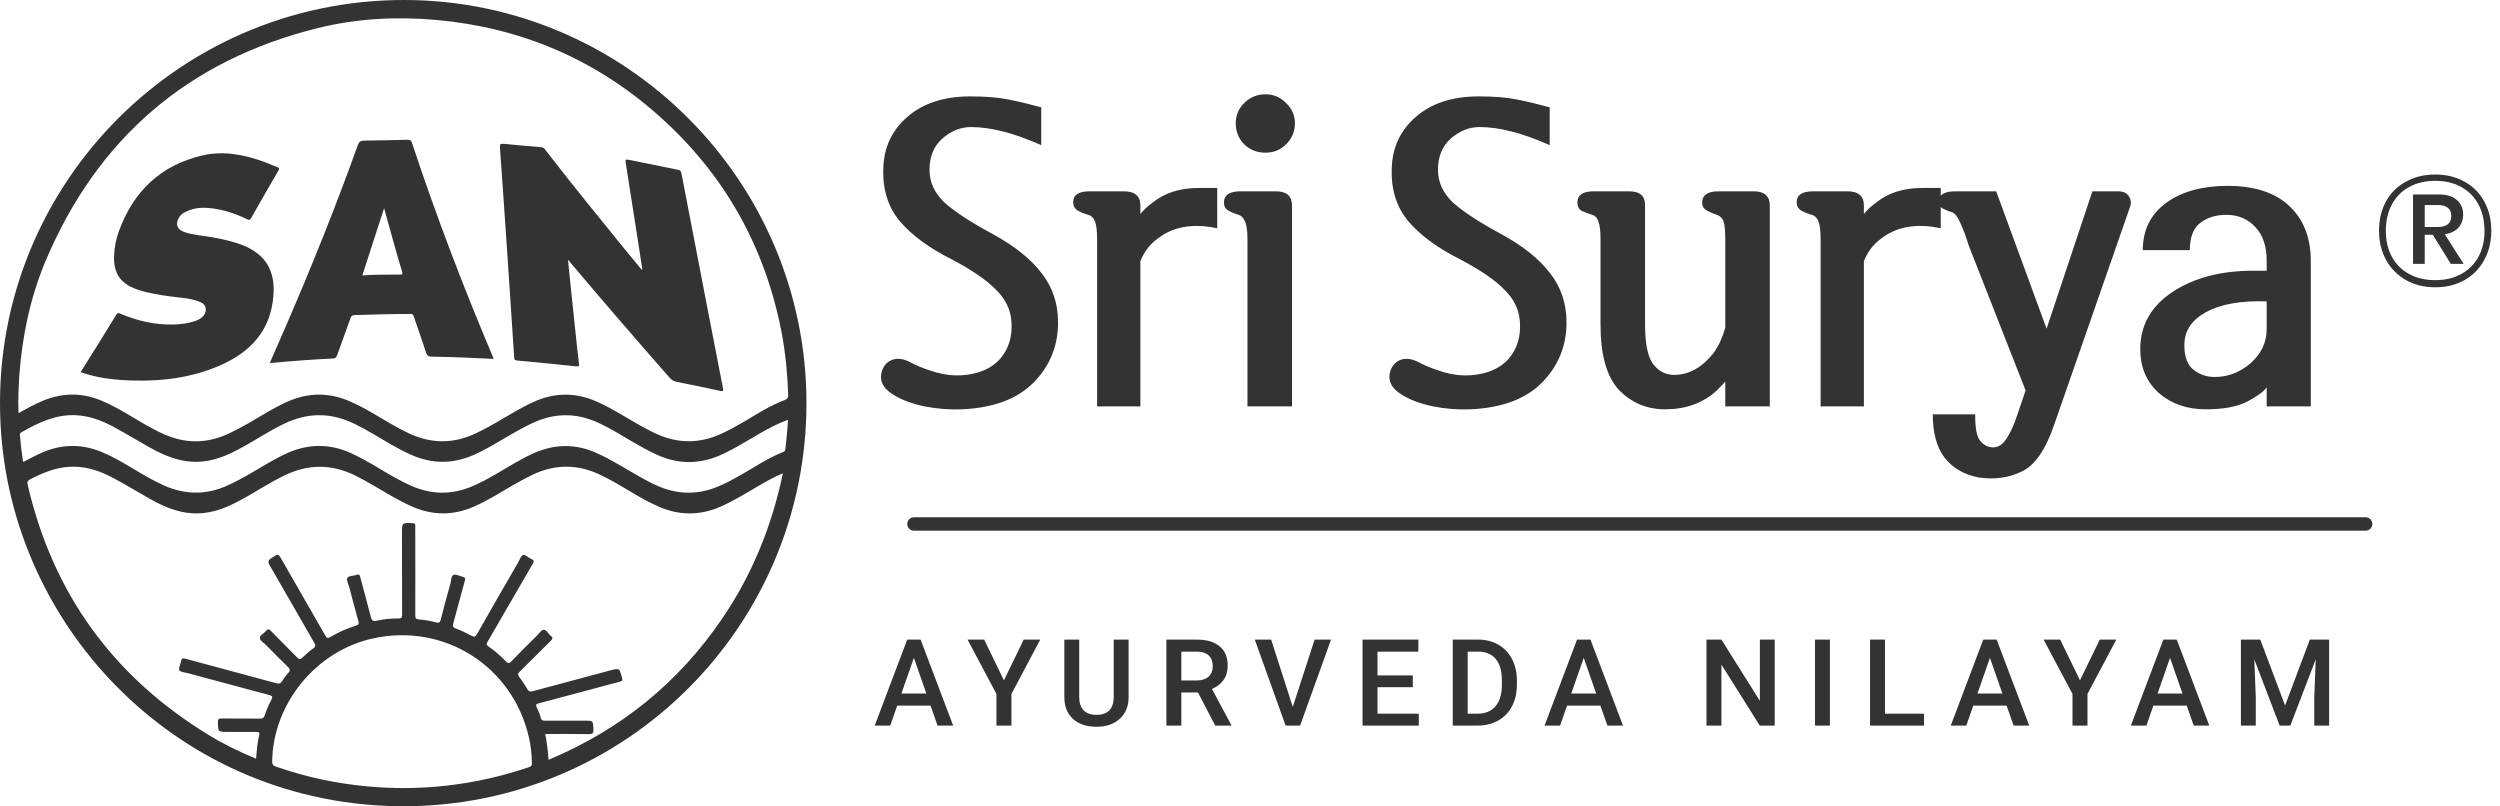 <svg width="186" height="60" viewBox="0 0 186 60" fill="none" xmlns="http://www.w3.org/2000/svg">
<path d="M181.188 12.984C182.004 12.984 182.725 13.161 183.353 13.514C183.988 13.859 184.478 14.349 184.823 14.984C185.176 15.62 185.353 16.349 185.353 17.173C185.353 17.98 185.176 18.706 184.823 19.349C184.478 19.984 183.988 20.482 183.353 20.843C182.725 21.196 182.004 21.373 181.188 21.373C180.372 21.373 179.647 21.196 179.011 20.843C178.376 20.482 177.882 19.984 177.529 19.349C177.176 18.706 177 17.98 177 17.173C177 16.349 177.172 15.62 177.517 14.984C177.87 14.349 178.364 13.859 179 13.514C179.635 13.161 180.364 12.984 181.188 12.984ZM181.188 20.843C181.925 20.843 182.568 20.69 183.117 20.384C183.674 20.078 184.102 19.651 184.4 19.102C184.698 18.545 184.847 17.902 184.847 17.173C184.847 16.427 184.698 15.777 184.4 15.22C184.102 14.655 183.674 14.22 183.117 13.914C182.568 13.608 181.925 13.455 181.188 13.455C180.443 13.455 179.792 13.608 179.235 13.914C178.678 14.22 178.251 14.655 177.953 15.22C177.655 15.777 177.506 16.427 177.506 17.173C177.506 17.902 177.655 18.545 177.953 19.102C178.251 19.651 178.678 20.078 179.235 20.384C179.792 20.69 180.443 20.843 181.188 20.843ZM183.258 15.961C183.258 16.353 183.141 16.678 182.906 16.937C182.678 17.196 182.341 17.361 181.894 17.431L183.294 19.631H182.341L181 17.467H180.4V19.631H179.529V14.467H181.435C182.047 14.467 182.502 14.608 182.8 14.89C183.106 15.165 183.258 15.522 183.258 15.961ZM180.4 16.89H181.353C182.035 16.89 182.376 16.616 182.376 16.067C182.376 15.8 182.294 15.6 182.129 15.467C181.972 15.325 181.713 15.255 181.353 15.255H180.4V16.89Z" fill="#333333"/>
<path d="M30.123 8.87207e-05C12.945 -0.041 -0.818 14.32 0.038 31.509C0.801 46.923 13.533 59.974 30.009 59.984C46.579 59.995 60.002 46.562 60.002 29.982C59.991 13.485 46.579 0.041 30.123 8.87207e-05ZM1.441 27.887C1.658 24.988 2.246 22.172 3.36 19.489C7.219 10.307 13.987 4.478 23.664 2.084C26.553 1.372 29.514 1.218 32.486 1.486C38.748 2.053 44.258 4.395 48.962 8.563C53.863 12.907 56.917 18.313 58.155 24.751C58.444 26.278 58.588 27.815 58.64 29.363C58.65 29.569 58.598 29.683 58.382 29.765C57.319 30.157 56.36 30.776 55.39 31.354C54.802 31.695 54.214 32.025 53.595 32.303C52.016 33.005 50.448 33.005 48.869 32.293C47.91 31.86 47.023 31.302 46.115 30.776C45.568 30.456 45 30.147 44.423 29.889C42.854 29.188 41.296 29.188 39.728 29.889C38.789 30.312 37.912 30.859 37.025 31.375C36.499 31.684 35.973 31.973 35.416 32.231C33.734 33.036 32.062 33.026 30.381 32.221C29.463 31.787 28.617 31.251 27.74 30.745C27.193 30.425 26.646 30.126 26.068 29.879C24.51 29.188 22.963 29.188 21.395 29.879C20.404 30.322 19.486 30.9 18.557 31.447C18.021 31.756 17.484 32.045 16.917 32.303C15.338 33.015 13.77 33.005 12.192 32.303C11.181 31.849 10.252 31.261 9.303 30.704C8.746 30.374 8.168 30.075 7.569 29.817C6.104 29.198 4.65 29.208 3.185 29.817C2.576 30.075 1.988 30.395 1.379 30.735C1.338 29.755 1.379 28.816 1.441 27.887ZM39.388 57.065C37.397 57.745 35.354 58.21 33.259 58.447C32.186 58.571 31.103 58.633 30.02 58.633C26.77 58.623 23.602 58.107 20.528 57.034C20.322 56.961 20.249 56.879 20.249 56.652C20.311 52.35 23.51 48.429 27.74 47.501C33.053 46.324 38.16 49.574 39.357 54.888C39.501 55.517 39.563 56.146 39.574 56.786C39.574 56.92 39.542 57.013 39.388 57.065ZM53.729 46.025C50.479 50.802 46.166 54.289 40.812 56.528C40.76 55.868 40.698 55.249 40.564 54.609C41.647 54.609 42.72 54.599 43.793 54.619C44.062 54.619 44.165 54.578 44.154 54.279C44.123 53.619 44.144 53.619 43.504 53.619C42.514 53.619 41.523 53.619 40.533 53.619C40.358 53.619 40.275 53.577 40.234 53.402C40.162 53.134 40.058 52.876 39.935 52.628C39.842 52.443 39.883 52.37 40.079 52.329C41.255 52.02 42.421 51.71 43.597 51.39C44.433 51.163 45.269 50.936 46.104 50.719C46.29 50.678 46.331 50.627 46.28 50.431C46.084 49.698 46.094 49.698 45.382 49.884C43.473 50.389 41.565 50.905 39.656 51.421C39.47 51.473 39.346 51.473 39.233 51.266C39.058 50.957 38.851 50.647 38.635 50.369C38.501 50.193 38.531 50.111 38.676 49.966C39.45 49.203 40.203 48.439 40.977 47.676C41.111 47.542 41.162 47.449 40.987 47.315C40.791 47.17 40.657 46.84 40.45 46.851C40.275 46.861 40.1 47.139 39.935 47.304C39.295 47.934 38.655 48.563 38.036 49.213C37.871 49.389 37.789 49.368 37.634 49.203C37.242 48.79 36.819 48.419 36.344 48.099C36.169 47.975 36.189 47.893 36.282 47.738C37.397 45.819 38.501 43.889 39.625 41.971C39.728 41.785 39.759 41.682 39.532 41.589C39.316 41.506 39.089 41.248 38.923 41.29C38.758 41.341 38.655 41.651 38.542 41.857C37.52 43.621 36.499 45.386 35.498 47.16C35.364 47.397 35.271 47.408 35.044 47.284C34.683 47.088 34.312 46.902 33.93 46.768C33.672 46.675 33.672 46.572 33.734 46.345C34.023 45.293 34.291 44.24 34.59 43.188C34.642 43.013 34.601 42.951 34.446 42.92C34.209 42.868 33.93 42.693 33.744 42.775C33.548 42.858 33.569 43.209 33.507 43.436C33.259 44.323 33.012 45.2 32.795 46.087C32.733 46.345 32.63 46.355 32.424 46.304C32.021 46.19 31.598 46.118 31.175 46.087C30.938 46.066 30.897 45.994 30.897 45.767C30.907 43.807 30.897 41.847 30.897 39.886C30.897 39.639 30.886 39.391 30.897 39.144C30.907 38.968 30.835 38.917 30.67 38.917C29.906 38.896 29.906 38.896 29.906 39.66C29.906 41.682 29.906 43.704 29.917 45.726C29.917 45.953 29.865 46.015 29.628 46.015C29.091 46.015 28.555 46.056 28.029 46.18C27.74 46.252 27.647 46.149 27.585 45.881C27.337 44.89 27.059 43.91 26.801 42.93C26.759 42.765 26.718 42.703 26.543 42.765C26.305 42.858 25.944 42.816 25.841 43.002C25.759 43.157 25.924 43.467 25.986 43.694C26.213 44.539 26.429 45.386 26.667 46.221C26.718 46.417 26.687 46.479 26.502 46.541C25.831 46.747 25.191 47.026 24.593 47.387C24.397 47.501 24.314 47.49 24.201 47.284C23.097 45.344 21.972 43.415 20.868 41.475C20.745 41.259 20.662 41.217 20.445 41.362C19.868 41.723 19.857 41.713 20.198 42.29C21.26 44.137 22.323 45.984 23.386 47.831C23.499 48.016 23.489 48.109 23.303 48.243C23.014 48.45 22.756 48.677 22.498 48.924C22.354 49.069 22.271 49.079 22.117 48.924C21.467 48.254 20.806 47.614 20.157 46.943C20.002 46.778 19.909 46.789 19.775 46.954C19.63 47.139 19.311 47.274 19.331 47.47C19.341 47.655 19.62 47.82 19.785 47.985C20.322 48.532 20.858 49.069 21.405 49.605C21.58 49.77 21.622 49.884 21.446 50.069C21.271 50.245 21.126 50.451 21.003 50.658C20.889 50.843 20.786 50.895 20.559 50.833C18.31 50.214 16.05 49.626 13.791 49.007C13.574 48.945 13.502 48.996 13.471 49.203C13.43 49.43 13.254 49.729 13.347 49.873C13.44 50.018 13.77 50.028 13.997 50.09C15.999 50.627 17.99 51.163 19.991 51.7C20.239 51.761 20.332 51.813 20.177 52.092C19.981 52.443 19.826 52.834 19.692 53.227C19.63 53.402 19.548 53.464 19.362 53.464C18.413 53.454 17.464 53.464 16.515 53.454C16.298 53.454 16.205 53.484 16.215 53.732C16.226 54.454 16.215 54.454 16.938 54.454C17.649 54.454 18.361 54.465 19.073 54.454C19.3 54.454 19.331 54.516 19.279 54.723C19.145 55.269 19.104 55.837 19.052 56.446C17.794 55.93 16.597 55.342 15.473 54.65C8.415 50.328 3.928 44.147 2.06 36.069C2.008 35.873 2.05 35.76 2.246 35.656C3.174 35.182 4.134 34.779 5.197 34.728C6.373 34.666 7.435 35.027 8.446 35.574C9.354 36.059 10.231 36.595 11.129 37.101C11.851 37.514 12.604 37.864 13.43 38.06C14.595 38.339 15.72 38.184 16.814 37.73C17.753 37.338 18.609 36.812 19.476 36.296C20.022 35.976 20.579 35.656 21.157 35.378C22.922 34.511 24.675 34.511 26.45 35.388C27.378 35.852 28.266 36.41 29.163 36.925C29.638 37.194 30.123 37.452 30.618 37.668C32.186 38.37 33.744 38.37 35.312 37.668C36.22 37.266 37.056 36.75 37.912 36.245C38.48 35.914 39.058 35.594 39.656 35.306C41.317 34.522 42.978 34.532 44.639 35.316C45.496 35.718 46.3 36.214 47.115 36.698C47.714 37.059 48.333 37.39 48.972 37.679C50.53 38.37 52.088 38.37 53.646 37.679C54.595 37.255 55.483 36.709 56.38 36.183C56.968 35.842 57.556 35.502 58.248 35.213C57.422 39.154 55.957 42.755 53.729 46.025ZM58.433 33.417C58.423 33.521 58.371 33.583 58.279 33.624C57.123 34.078 56.102 34.779 55.029 35.388C54.564 35.656 54.09 35.904 53.605 36.121C52.026 36.833 50.458 36.833 48.88 36.131C47.941 35.708 47.064 35.161 46.176 34.645C45.568 34.294 44.959 33.954 44.319 33.675C42.782 33.005 41.266 33.036 39.739 33.706C38.758 34.14 37.85 34.718 36.932 35.254C36.344 35.594 35.746 35.925 35.127 36.183C33.641 36.812 32.166 36.812 30.69 36.183C29.772 35.791 28.916 35.275 28.059 34.759C27.41 34.377 26.759 34.006 26.079 33.696C24.521 33.005 22.973 33.005 21.405 33.696C20.414 34.14 19.506 34.718 18.568 35.264C18.031 35.574 17.495 35.863 16.927 36.121C15.349 36.833 13.78 36.822 12.202 36.121C11.304 35.718 10.479 35.213 9.633 34.707C8.973 34.315 8.302 33.933 7.58 33.634C6.115 33.026 4.66 33.026 3.195 33.645C2.7 33.851 2.215 34.119 1.72 34.377C1.616 33.696 1.534 33.046 1.482 32.396C1.472 32.293 1.482 32.221 1.585 32.169C2.834 31.457 4.113 30.828 5.62 30.89C6.62 30.931 7.539 31.272 8.405 31.736C9.313 32.221 10.19 32.757 11.088 33.263C11.81 33.675 12.563 34.026 13.388 34.222C14.554 34.501 15.679 34.346 16.772 33.892C17.711 33.5 18.568 32.974 19.434 32.458C19.981 32.138 20.538 31.818 21.116 31.54C22.88 30.673 24.634 30.673 26.409 31.55C27.337 32.004 28.204 32.551 29.091 33.067C29.576 33.345 30.061 33.603 30.577 33.83C32.155 34.542 33.724 34.532 35.302 33.82C36.21 33.417 37.046 32.891 37.892 32.396C38.459 32.066 39.037 31.746 39.635 31.468C41.286 30.694 42.937 30.704 44.588 31.488C45.444 31.891 46.249 32.386 47.064 32.871C47.662 33.221 48.261 33.552 48.89 33.84C50.479 34.563 52.057 34.552 53.646 33.84C54.606 33.407 55.493 32.85 56.401 32.324C57.113 31.911 57.825 31.509 58.629 31.241C58.588 31.973 58.506 32.695 58.433 33.417Z" fill="#333333"/>
<path d="M37.697 18.188C37.883 20.994 38.078 23.801 38.254 26.597C38.264 26.772 38.316 26.803 38.481 26.824C39.946 26.958 41.411 27.102 42.876 27.257C43.113 27.288 43.103 27.195 43.072 27.03C43.01 26.545 42.959 26.07 42.907 25.586C42.752 24.11 42.597 22.635 42.443 21.16C42.381 20.571 42.319 19.994 42.257 19.323C44.785 22.325 47.292 25.224 49.819 28.103C49.974 28.278 50.129 28.371 50.356 28.413C51.408 28.619 52.45 28.835 53.492 29.062C53.833 29.135 53.833 29.135 53.771 28.784C53.41 26.927 53.049 25.07 52.688 23.213C52.027 19.767 51.357 16.321 50.697 12.885C50.666 12.741 50.614 12.668 50.469 12.637C49.231 12.39 47.993 12.142 46.755 11.884C46.58 11.843 46.518 11.905 46.549 12.08C46.848 13.989 47.147 15.898 47.447 17.817C47.56 18.56 47.673 19.292 47.787 20.035C47.766 20.045 47.756 20.056 47.735 20.056C47.302 19.54 46.879 19.014 46.446 18.498C44.486 16.094 42.535 13.68 40.637 11.234C40.544 11.121 40.493 10.976 40.297 10.956C39.379 10.884 38.471 10.791 37.563 10.708C37.191 10.677 37.181 10.688 37.202 11.08C37.377 13.453 37.532 15.815 37.697 18.188Z" fill="#333333"/>
<path d="M14.875 23.72C14.751 23.802 14.597 23.864 14.452 23.905C13.936 24.07 13.41 24.132 12.874 24.143C11.522 24.174 10.243 23.874 8.994 23.359C8.86 23.307 8.767 23.224 8.644 23.431C7.777 24.844 6.9 26.247 6.002 27.681C6.085 27.712 6.137 27.743 6.198 27.754C7.406 28.156 8.654 28.28 9.913 28.311C12.141 28.373 14.318 28.084 16.371 27.186C18.641 26.196 20.137 24.597 20.343 21.997C20.488 20.16 19.776 18.922 18.053 18.241C17.32 17.952 16.557 17.798 15.793 17.653C15.092 17.519 14.359 17.498 13.678 17.251C13.163 17.055 13.039 16.663 13.317 16.188C13.421 16.013 13.565 15.889 13.74 15.796C14.267 15.518 14.834 15.425 15.412 15.466C16.454 15.538 17.434 15.848 18.363 16.302C18.497 16.374 18.59 16.395 18.682 16.229C19.353 15.043 20.034 13.856 20.725 12.67C20.787 12.556 20.787 12.495 20.653 12.443C20.312 12.319 19.993 12.164 19.652 12.041C18.156 11.504 16.619 11.195 15.051 11.566C11.935 12.299 9.913 14.248 8.84 17.22C8.633 17.777 8.52 18.365 8.489 18.974C8.427 20.346 8.953 21.109 10.253 21.553C11.027 21.811 11.832 21.935 12.636 22.048C13.348 22.151 14.081 22.162 14.762 22.42C15.03 22.513 15.278 22.647 15.309 22.977C15.329 23.317 15.143 23.544 14.875 23.72Z" fill="#333333"/>
<path d="M20.24 27C21.757 26.856 23.273 26.742 24.8 26.67C24.986 26.66 25.038 26.557 25.089 26.412C25.419 25.504 25.75 24.596 26.07 23.688C26.131 23.523 26.193 23.441 26.389 23.441C27.782 23.4 29.165 23.358 30.558 23.358C30.733 23.358 30.753 23.462 30.795 23.575C31.094 24.462 31.414 25.339 31.692 26.227C31.775 26.474 31.899 26.536 32.136 26.536C32.9 26.546 33.663 26.567 34.426 26.598C35.19 26.629 35.943 26.66 36.727 26.701C36.706 26.629 36.686 26.577 36.665 26.536C34.447 21.295 32.425 15.992 30.64 10.596C30.578 10.421 30.485 10.4 30.331 10.4C29.247 10.421 28.164 10.451 27.091 10.462C26.833 10.462 26.72 10.534 26.627 10.782C24.986 15.352 23.181 19.861 21.241 24.328C20.859 25.215 20.467 26.092 20.075 27C20.137 27 20.189 27 20.24 27ZM28.577 15.486C28.855 16.487 29.113 17.416 29.371 18.344C29.546 18.963 29.722 19.593 29.918 20.212C29.959 20.356 29.98 20.428 29.784 20.428C28.845 20.439 27.916 20.418 26.957 20.49C27.493 18.819 28.03 17.178 28.577 15.486Z" fill="#333333"/>
<path d="M176 38.984H68" stroke="#333333" stroke-linecap="round"/>
<path d="M69.232 52.495H66.753L66.235 53.984H65.079L67.496 47.586H68.494L70.915 53.984H69.755L69.232 52.495ZM67.065 51.598H68.92L67.993 48.944L67.065 51.598ZM74.693 50.618L76.165 47.586H77.395L75.251 51.629V53.984H74.135V51.629L71.986 47.586H73.221L74.693 50.618ZM83.968 47.586V51.862C83.968 52.541 83.75 53.081 83.313 53.479C82.88 53.874 82.301 54.072 81.577 54.072C80.845 54.072 80.263 53.877 79.833 53.488C79.402 53.095 79.187 52.552 79.187 51.857V47.586H80.294V51.866C80.294 52.294 80.403 52.621 80.619 52.846C80.836 53.072 81.156 53.185 81.577 53.185C82.433 53.185 82.861 52.733 82.861 51.831V47.586H83.968ZM89.13 51.519H87.891V53.984H86.779V47.586H89.029C89.767 47.586 90.337 47.752 90.738 48.083C91.14 48.414 91.341 48.893 91.341 49.52C91.341 49.947 91.237 50.306 91.028 50.596C90.823 50.883 90.536 51.105 90.167 51.26L91.604 53.927V53.984H90.413L89.13 51.519ZM87.891 50.627H89.033C89.408 50.627 89.701 50.533 89.912 50.346C90.123 50.155 90.229 49.896 90.229 49.568C90.229 49.225 90.13 48.96 89.934 48.773C89.741 48.585 89.451 48.488 89.064 48.482H87.891V50.627ZM96.182 52.591L97.808 47.586H99.029L96.727 53.984H95.65L93.356 47.586H94.573L96.182 52.591ZM105.114 51.128H102.486V53.097H105.558V53.984H101.374V47.586H105.527V48.482H102.486V50.249H105.114V51.128ZM108.083 53.984V47.586H109.973C110.538 47.586 111.039 47.712 111.476 47.964C111.915 48.216 112.255 48.573 112.495 49.036C112.736 49.499 112.856 50.029 112.856 50.627V50.948C112.856 51.554 112.734 52.087 112.491 52.547C112.251 53.007 111.907 53.362 111.458 53.611C111.013 53.86 110.502 53.984 109.925 53.984H108.083ZM109.195 48.482V53.097H109.92C110.503 53.097 110.95 52.915 111.261 52.552C111.574 52.185 111.734 51.661 111.74 50.978V50.623C111.74 49.928 111.589 49.398 111.287 49.032C110.985 48.666 110.547 48.482 109.973 48.482H109.195ZM119.068 52.495H116.59L116.071 53.984H114.915L117.332 47.586H118.33L120.751 53.984H119.591L119.068 52.495ZM116.902 51.598H118.756L117.829 48.944L116.902 51.598ZM132.038 53.984H130.926L128.074 49.445V53.984H126.962V47.586H128.074L130.934 52.143V47.586H132.038V53.984ZM136.145 53.984H135.037V47.586H136.145V53.984ZM140.243 53.097H143.148V53.984H139.132V47.586H140.243V53.097ZM149.29 52.495H146.812L146.293 53.984H145.137L147.554 47.586H148.552L150.973 53.984H149.813L149.29 52.495ZM147.124 51.598H148.978L148.051 48.944L147.124 51.598ZM154.751 50.618L156.223 47.586H157.454L155.309 51.629V53.984H154.193V51.629L152.044 47.586H153.279L154.751 50.618ZM162.69 52.495H160.212L159.693 53.984H158.537L160.954 47.586H161.952L164.373 53.984H163.213L162.69 52.495ZM160.524 51.598H162.378L161.451 48.944L160.524 51.598ZM168.164 47.586L170.01 52.49L171.851 47.586H173.288V53.984H172.181V51.875L172.291 49.054L170.401 53.984H169.606L167.72 49.058L167.83 51.875V53.984H166.723V47.586H168.164Z" fill="#333333"/>
<path d="M75.25 23.922C75.188 23.026 74.802 22.234 74.094 21.547C73.406 20.838 72.312 20.088 70.812 19.297C69.146 18.463 67.865 17.526 66.969 16.484C66.073 15.422 65.656 14.099 65.719 12.516C65.76 10.974 66.354 9.703 67.5 8.703C68.667 7.682 70.229 7.172 72.188 7.172C73.312 7.172 74.24 7.245 74.969 7.391C75.719 7.536 76.552 7.734 77.469 7.984V10.797C76.385 10.318 75.417 9.974 74.562 9.766C73.729 9.557 72.958 9.453 72.25 9.453C71.479 9.453 70.771 9.734 70.125 10.297C69.479 10.859 69.156 11.641 69.156 12.641C69.156 13.557 69.531 14.37 70.281 15.078C71.052 15.766 72.25 16.547 73.875 17.422C75.479 18.297 76.688 19.266 77.5 20.328C78.312 21.37 78.719 22.588 78.719 23.984C78.719 25.734 78.115 27.224 76.906 28.453C75.698 29.682 73.917 30.349 71.562 30.453C70.688 30.495 69.76 30.422 68.781 30.234C67.802 30.026 67.01 29.724 66.406 29.328C66.031 29.099 65.771 28.818 65.625 28.484C65.5 28.151 65.521 27.797 65.688 27.422C65.854 27.068 66.125 26.838 66.5 26.734C66.896 26.63 67.365 26.734 67.906 27.047C68.365 27.276 68.938 27.495 69.625 27.703C70.312 27.891 70.948 27.963 71.531 27.922C72.802 27.838 73.76 27.432 74.406 26.703C75.052 25.953 75.333 25.026 75.25 23.922ZM81.625 17.828C81.625 17.182 81.573 16.734 81.469 16.484C81.365 16.213 81.198 16.047 80.969 15.984C80.677 15.901 80.417 15.797 80.188 15.672C79.958 15.526 79.844 15.318 79.844 15.047C79.844 14.505 80.25 14.234 81.062 14.234H83.625C84.438 14.234 84.844 14.588 84.844 15.297V15.922C85.094 15.609 85.396 15.328 85.75 15.078C86.646 14.349 87.792 13.984 89.188 13.984H90.562V16.984C88.708 16.588 87.198 16.87 86.031 17.828C85.531 18.203 85.135 18.734 84.844 19.422V30.234H81.625V17.828ZM96.125 30.234H92.812V17.828C92.812 17.182 92.75 16.734 92.625 16.484C92.521 16.213 92.365 16.047 92.156 15.984C91.823 15.88 91.552 15.766 91.344 15.641C91.156 15.516 91.062 15.328 91.062 15.078C91.062 14.516 91.469 14.234 92.281 14.234H94.938C95.729 14.234 96.125 14.588 96.125 15.297V30.234ZM96.344 9.172C96.344 9.776 96.125 10.297 95.688 10.734C95.271 11.151 94.76 11.359 94.156 11.359C93.531 11.359 93 11.151 92.562 10.734C92.146 10.297 91.938 9.776 91.938 9.172C91.938 8.589 92.146 8.089 92.562 7.672C93 7.234 93.531 7.016 94.156 7.016C94.76 7.016 95.271 7.234 95.688 7.672C96.125 8.089 96.344 8.589 96.344 9.172ZM113.079 23.922C113.016 23.026 112.631 22.234 111.923 21.547C111.235 20.838 110.141 20.088 108.641 19.297C106.975 18.463 105.693 17.526 104.798 16.484C103.902 15.422 103.485 14.099 103.548 12.516C103.589 10.974 104.183 9.703 105.329 8.703C106.495 7.682 108.058 7.172 110.016 7.172C111.141 7.172 112.068 7.245 112.798 7.391C113.548 7.536 114.381 7.734 115.298 7.984V10.797C114.214 10.318 113.245 9.974 112.391 9.766C111.558 9.557 110.787 9.453 110.079 9.453C109.308 9.453 108.6 9.734 107.954 10.297C107.308 10.859 106.985 11.641 106.985 12.641C106.985 13.557 107.36 14.37 108.11 15.078C108.881 15.766 110.079 16.547 111.704 17.422C113.308 18.297 114.516 19.266 115.329 20.328C116.141 21.37 116.548 22.588 116.548 23.984C116.548 25.734 115.943 27.224 114.735 28.453C113.527 29.682 111.745 30.349 109.391 30.453C108.516 30.495 107.589 30.422 106.61 30.234C105.631 30.026 104.839 29.724 104.235 29.328C103.86 29.099 103.6 28.818 103.454 28.484C103.329 28.151 103.35 27.797 103.516 27.422C103.683 27.068 103.954 26.838 104.329 26.734C104.725 26.63 105.193 26.734 105.735 27.047C106.193 27.276 106.766 27.495 107.454 27.703C108.141 27.891 108.777 27.963 109.36 27.922C110.631 27.838 111.589 27.432 112.235 26.703C112.881 25.953 113.162 25.026 113.079 23.922ZM131.673 30.234H128.36V28.391C128.152 28.62 127.933 28.849 127.704 29.078C126.683 29.995 125.412 30.453 123.891 30.453C122.537 30.453 121.391 29.974 120.454 29.016C119.537 28.037 119.079 26.412 119.079 24.141V17.797C119.079 17.172 119.027 16.734 118.923 16.484C118.839 16.234 118.714 16.078 118.548 16.016C118.235 15.912 117.954 15.807 117.704 15.703C117.475 15.578 117.36 15.359 117.36 15.047C117.36 14.505 117.766 14.234 118.579 14.234H121.204C121.995 14.234 122.391 14.568 122.391 15.234V24.109C122.391 25.547 122.589 26.537 122.985 27.078C123.402 27.62 123.923 27.891 124.548 27.891C125.652 27.891 126.631 27.349 127.485 26.266C127.86 25.745 128.152 25.12 128.36 24.391V17.828C128.36 17.182 128.318 16.734 128.235 16.484C128.152 16.234 127.985 16.068 127.735 15.984C127.423 15.88 127.162 15.766 126.954 15.641C126.745 15.516 126.641 15.328 126.641 15.078C126.641 14.516 127.048 14.234 127.86 14.234H130.485C131.277 14.234 131.673 14.588 131.673 15.297V30.234ZM135.454 17.828C135.454 17.182 135.402 16.734 135.298 16.484C135.193 16.213 135.027 16.047 134.798 15.984C134.506 15.901 134.245 15.797 134.016 15.672C133.787 15.526 133.673 15.318 133.673 15.047C133.673 14.505 134.079 14.234 134.891 14.234H137.454C138.266 14.234 138.673 14.588 138.673 15.297V15.922C138.923 15.609 139.225 15.328 139.579 15.078C140.475 14.349 141.62 13.984 143.016 13.984H144.391V16.984C142.537 16.588 141.027 16.87 139.86 17.828C139.36 18.203 138.964 18.734 138.673 19.422V30.234H135.454V17.828ZM147.173 35.516C146.11 35.307 145.277 34.818 144.673 34.047C144.089 33.276 143.798 32.203 143.798 30.828H146.954C146.954 31.391 146.985 31.818 147.048 32.109C147.11 32.422 147.204 32.651 147.329 32.797C147.475 32.984 147.652 33.12 147.86 33.203C148.089 33.286 148.287 33.307 148.454 33.266C148.766 33.224 149.048 33.005 149.298 32.609C149.568 32.214 149.829 31.641 150.079 30.891L150.704 29.047L146.485 18.297C146.277 17.63 146.068 17.068 145.86 16.609C145.652 16.13 145.443 15.859 145.235 15.797C144.964 15.713 144.735 15.62 144.548 15.516C144.36 15.412 144.266 15.224 144.266 14.953C144.266 14.474 144.673 14.234 145.485 14.234H148.516L152.266 24.453L155.673 14.234H157.579C157.975 14.234 158.245 14.359 158.391 14.609C158.558 14.859 158.579 15.141 158.454 15.453L152.86 31.516C152.214 33.432 151.402 34.62 150.423 35.078C149.443 35.557 148.36 35.703 147.173 35.516ZM168.641 28.828C168.412 29.141 167.923 29.495 167.173 29.891C166.423 30.266 165.402 30.453 164.11 30.453C162.714 30.453 161.548 30.047 160.61 29.234C159.693 28.401 159.235 27.318 159.235 25.984C159.235 24.213 160.027 22.797 161.61 21.734C163.214 20.672 165.225 20.141 167.641 20.141H168.641V19.391C168.641 18.328 168.36 17.495 167.798 16.891C167.235 16.287 166.516 15.984 165.641 15.984C164.87 15.984 164.225 16.182 163.704 16.578C163.183 16.974 162.923 17.651 162.923 18.609H159.423C159.423 17.13 159.995 15.963 161.141 15.109C162.308 14.255 163.839 13.828 165.735 13.828C167.735 13.828 169.266 14.328 170.329 15.328C171.391 16.328 171.923 17.693 171.923 19.422V30.234H168.641V28.828ZM168.641 22.422C166.704 22.359 165.193 22.63 164.11 23.234C163.048 23.818 162.516 24.63 162.516 25.672C162.516 26.547 162.745 27.162 163.204 27.516C163.662 27.87 164.183 28.047 164.766 28.047C165.766 28.047 166.662 27.703 167.454 27.016C168.245 26.307 168.641 25.463 168.641 24.484V22.422Z" fill="#333333"/>
</svg>
